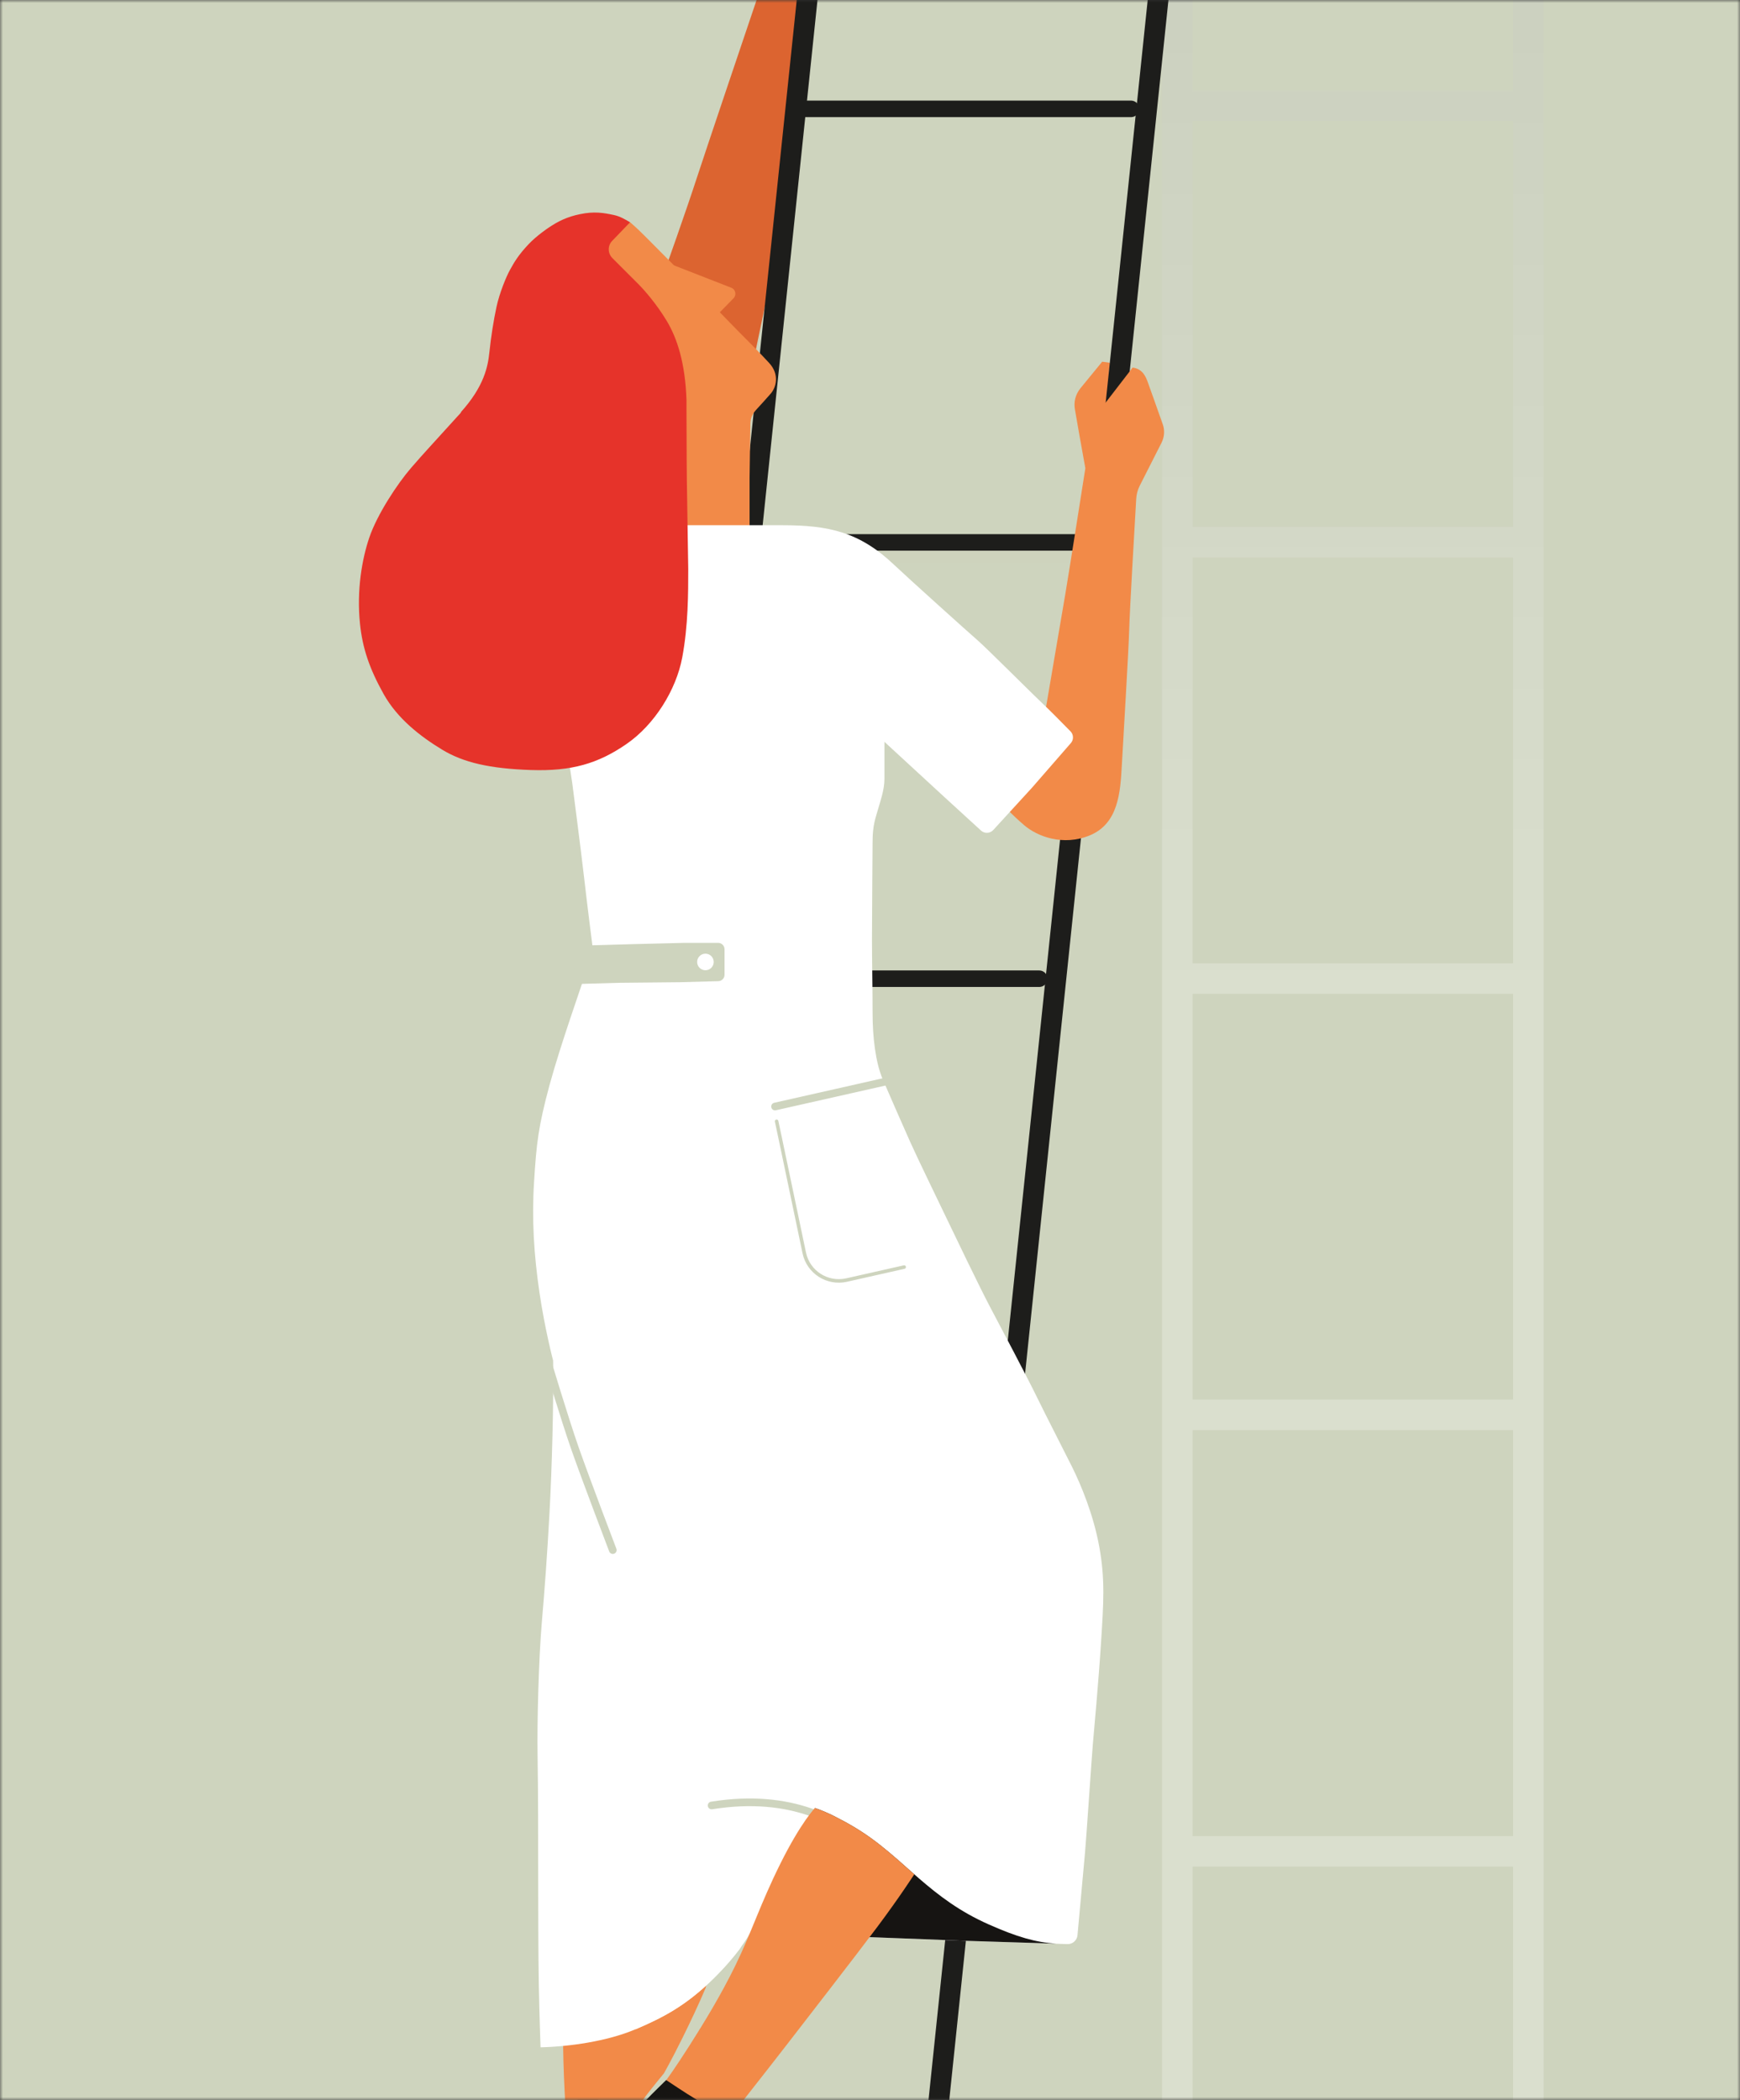<svg width="295" height="356" viewBox="0 0 295 356" fill="none" xmlns="http://www.w3.org/2000/svg">
<rect x="0" y="0" width="295" height="356" fill="#333333" stroke="none"/>
<mask id="mask0_905_2307" style="mask-type:alpha" maskUnits="userSpaceOnUse" x="0" y="0" width="295" height="356">
<rect width="295" height="356" fill="#D9D9D9"/>
</mask>
<g mask="url(#mask0_905_2307)">
</g>
<mask id="mask1_905_2307" style="mask-type:alpha" maskUnits="userSpaceOnUse" x="0" y="0" width="295" height="356">
<rect width="295" height="356" fill="#D9D9D9"/>
</mask>
<g mask="url(#mask1_905_2307)">
<path d="M305 -631H-4.05V843.462H305V-631Z" fill="#CED4BE"/>
<path d="M183.006 73.788L182.237 69.38C182.029 68.182 182.296 66.94 183.168 65.831L186.866 61.319C186.866 61.319 187.28 61.379 187.798 61.438C188.626 61.526 188.005 61.867 188.005 63.449V72.619L183.006 73.788Z" fill="#F28A48"/>
<path d="M112.662 46.026C112.662 46.026 116.241 35.998 118.164 30.082C119.776 25.142 126.491 5.263 128.636 -1.082C129.08 -2.384 129.671 -4.292 129.819 -6.791L130.426 -13.861C130.5 -15.681 130.884 -16.287 131.638 -17.736L135.41 -23.948C135.573 -24.215 135.883 -24.333 136.194 -24.274C136.948 -24.126 136.786 -24.244 137.126 -24.141C137.791 -23.934 138.013 -23.52 137.924 -22.144C137.836 -20.768 137.584 -13.876 137.584 -13.876L130.426 48.392L124.924 74.705L112.662 46.011V46.026Z" fill="#DC6430"/>
<path style="mix-blend-mode:multiply" opacity="0.25" d="M259.133 -603.031C257.699 -603.031 256.545 -601.877 256.545 -600.443V-576.334H202.189V-600.221C202.189 -601.655 201.036 -602.809 199.601 -602.809C198.166 -602.809 197.013 -601.655 197.013 -600.221V824.486C197.013 825.92 198.166 827.074 199.601 827.074C201.036 827.074 202.189 825.92 202.189 824.486V755.044H256.53V824.486C256.53 825.92 257.684 827.074 259.119 827.074C260.553 827.074 261.707 825.92 261.707 824.486V-600.443C261.707 -601.877 260.553 -603.031 259.119 -603.031H259.133ZM256.545 -571.157V-502.366H202.189V-571.157H256.545ZM202.189 601.946V533.155H256.53V601.946H202.189ZM256.53 607.123V675.914H202.189V607.123H256.53ZM202.189 527.978V459.187H256.53V527.978H202.189ZM202.189 454.01V385.219H256.53V454.01H202.189ZM202.189 380.042V316.443H256.53V380.042H202.189ZM202.189 311.266V242.445H256.53V311.266H202.189ZM202.189 237.268V168.477H256.53V237.268H202.189ZM202.189 163.301V94.509H256.53V163.301H202.189ZM202.189 89.333V20.541H256.53V89.333H202.189ZM202.189 15.365V-53.441H256.53V15.365H202.189ZM202.189 -58.618V-127.409H256.53V-58.618H202.189ZM202.189 -132.586V-201.377H256.53V-132.586H202.189ZM202.189 -206.554V-275.345H256.53V-206.554H202.189ZM202.189 -280.522V-349.313H256.545V-280.522H202.189ZM202.189 -354.489V-423.281H256.545V-354.489H202.189ZM202.189 -428.457V-497.248H256.545V-428.457H202.189ZM202.189 749.823V681.031H256.53V749.823H202.189Z" fill="url(#paint0_linear_905_2307)"/>
<path d="M50.748 824.486L199.512 -600.221" stroke="#1D1D1B" stroke-width="3.5" stroke-miterlimit="10" stroke-linecap="round"/>
<path d="M130.573 93.223H184.16" stroke="#CED3BD" stroke-width="4.5" stroke-miterlimit="10" stroke-linecap="round"/>
<path d="M115.221 241.144H168.822" stroke="#CED3BD" stroke-width="4.5" stroke-miterlimit="10" stroke-linecap="round"/>
<path d="M122.823 167.176H176.424" stroke="#CED3BD" stroke-width="4.5" stroke-miterlimit="10" stroke-linecap="round"/>
<path d="M107.573 315.111H161.174" stroke="#1D1D1B" stroke-width="2.8" stroke-miterlimit="10" stroke-linecap="round"/>
<path d="M136.638 18.456H191.748" stroke="#1D1D1B" stroke-width="2.8" stroke-miterlimit="10" stroke-linecap="round"/>
<path d="M130.336 91.951H183.923" stroke="#1D1D1B" stroke-width="2.8" stroke-miterlimit="10" stroke-linecap="round"/>
<path d="M114.984 239.886H168.585" stroke="#1D1D1B" stroke-width="2.8" stroke-miterlimit="10" stroke-linecap="round"/>
<path d="M122.586 165.919H176.188" stroke="#1D1D1B" stroke-width="2.8" stroke-miterlimit="10" stroke-linecap="round"/>
<path d="M110.28 824.486L259.015 -600.443" stroke="#1D1D1B" stroke-width="3.5" stroke-miterlimit="10" stroke-linecap="round"/>
<path d="M149.963 125.762L142.908 118.899" stroke="#1D1D1B" stroke-width="0.1" stroke-miterlimit="10"/>
<path d="M170.152 136.559C170.152 136.559 171.35 137.92 173.613 139.872C175.876 141.825 180.254 143.481 184.765 141.618C189.602 139.621 189.942 134.355 190.194 129.77C190.445 125.185 191.362 110.084 191.451 106.579C191.525 103.591 192.383 88.874 192.634 84.57C192.678 83.786 192.886 83.017 193.241 82.322L196.923 75.06C197.411 74.084 197.5 72.96 197.13 71.924C196.332 69.661 194.941 65.727 194.527 64.603C193.95 63.02 193.122 62.473 192.028 62.31L186.008 70.12L183.005 73.788L184.011 79.379C184.011 79.379 181.171 97.482 180.595 100.825C180.018 104.168 177.178 120.852 177.178 120.852L170.152 136.574V136.559Z" fill="#F28A48"/>
<path d="M95.46 344.796C95.46 351.053 95.8 356.51 96.569 368.905C97.353 381.3 97.457 389.331 97.353 395.025C97.235 400.72 96.909 405.512 96.909 405.512L109.526 408.085L111.301 396.105L114.54 372.603L120.87 328.571L95.475 344.796H95.46Z" fill="#F28A48"/>
<path d="M127.083 92.232V81.065L127.216 71.865C127.216 71.007 127.556 70.179 128.148 69.528C128.976 68.626 130.159 67.324 130.692 66.703C131.565 65.683 132.215 63.494 130.396 61.526C128.577 59.559 126.758 57.74 125.293 56.276C123.829 54.812 119.17 49.945 117.647 48.407C116.123 46.869 111.775 42.461 109.704 40.391C108.536 39.222 108.107 38.793 106.82 37.669L101.85 39.74L98.641 47.608L101.628 68.877L109.423 93.356L127.083 92.217V92.232Z" fill="#F28A48"/>
<path d="M113.401 44.65L123.977 48.777C124.716 49.058 124.908 50.005 124.361 50.567L121.27 53.732L113.401 44.65Z" fill="#F28A48"/>
<path d="M113.298 89.037H132.57C140.542 89.037 145.733 90.176 151.635 95.796C153.75 97.808 164.399 107.392 165.804 108.605C167.209 109.818 175.995 118.589 176.897 119.402C177.548 119.979 180.092 122.553 181.497 123.987C182.03 124.535 182.059 125.392 181.556 125.969L174.974 133.527L168.393 140.715C167.845 141.307 166.914 141.351 166.322 140.804L160.243 135.243L149.949 125.762V132.019C149.949 133.941 149.239 135.849 148.839 137.269C148.44 138.689 147.937 139.887 147.937 142.712C147.937 142.712 147.834 156.127 147.834 159.248C147.834 162.369 147.937 167.723 147.937 171.761C147.937 175.799 148.44 180.132 149.653 182.957C150.866 185.782 153.084 190.826 154.297 193.548C155.51 196.269 159.237 203.931 160.347 206.253C161.456 208.575 166.204 218.455 167.816 221.487C169.428 224.519 174.368 233.896 175.788 236.825C177.208 239.753 180.225 245.596 181.734 248.628C183.242 251.66 185.372 256.703 186.378 262.25C187.384 267.796 187.088 271.834 186.674 278.387C186.26 284.939 185.461 293.621 185.269 295.839C185.076 298.058 184.159 311.872 183.952 314.091L182.68 328.053C182.606 328.941 181.852 329.606 180.965 329.577L163.571 329.015L147.73 328.408L127.053 327.906C127.053 327.906 125.337 331.13 120.796 335.567C116.256 340.004 112.425 342.016 107.677 344.042C102.929 346.068 96.377 346.971 91.644 347.074C91.644 347.074 91.437 341.217 91.348 336.381C91.26 331.544 91.245 322.862 91.245 318.321C91.245 313.781 91.245 303.397 91.141 297.644C91.038 291.89 91.348 281.005 91.851 275.147C92.354 269.29 92.753 263.951 93.168 256.378C93.582 248.805 93.877 237.816 93.774 230.657C93.774 230.657 92.369 225.318 91.452 219.061C90.535 212.805 90.135 206.756 90.55 200.292C90.949 193.843 91.26 191.018 93.168 183.948C95.09 176.893 98.655 167.013 99.32 164.78C100.134 162.058 100.43 160.239 100.43 160.239C100.43 160.239 99.528 153.184 99.025 148.747C98.522 144.31 97.013 132.714 97.013 132.714C96.51 129.682 95.401 121.31 95.401 121.31L102.974 92.054L113.312 89.022L113.298 89.037Z" fill="white"/>
<path d="M100.444 160.254L107.706 160.047L116.078 159.84H121.757C122.349 159.84 122.837 160.328 122.837 160.919V165.253C122.837 165.83 122.379 166.318 121.787 166.333L115.368 166.51L104.881 166.614L97.619 166.821L97.22 160.461L100.444 160.254Z" fill="#CED4BE"/>
<path d="M119.598 164.484C120.374 164.484 121.004 163.855 121.004 163.079C121.004 162.303 120.374 161.674 119.598 161.674C118.822 161.674 118.193 162.303 118.193 163.079C118.193 163.855 118.822 164.484 119.598 164.484Z" fill="white"/>
<path d="M131.401 187.587L141.696 185.264L151.073 183.149" stroke="#CED4BE" stroke-width="1.3" stroke-miterlimit="10" stroke-linecap="round"/>
<path d="M78.125 69.883C82.133 65.446 82.725 62.029 82.962 59.781C83.243 57.074 83.701 54.22 84.175 52.031C84.677 49.679 85.846 46.854 86.452 45.774C87.162 44.487 87.843 43.275 89.647 41.367C90.993 39.947 92.916 38.66 92.916 38.66C94.691 37.447 96.244 36.737 98.329 36.308C100.755 35.805 102.308 36.072 104.098 36.456C105.088 36.663 106.065 37.225 106.819 37.684L103.787 40.834C103.003 41.648 103.018 42.934 103.817 43.748L108.121 48.052C109.245 49.176 111.315 51.528 113.061 54.441C114.806 57.355 116.181 61.556 116.389 67.842V69.691C116.389 75.592 116.448 81.39 116.448 81.39L116.684 96.432C116.684 100.529 116.684 106.046 115.664 111.474C114.643 116.917 111.02 122.819 106.213 126.132C101.406 129.445 96.909 130.776 89.987 130.539C83.065 130.303 78.569 129.282 74.945 127.078C71.322 124.874 67.387 121.872 65.021 117.627C62.654 113.367 61.456 109.936 61.027 105.691C60.45 100.041 61.382 94.761 62.595 91.181C63.941 87.203 67.358 82.026 69.709 79.305C71.987 76.672 73.17 75.444 77.504 70.652L78.17 69.927L78.125 69.883Z" fill="#E6332A"/>
<path d="M105.267 362.649C105.267 362.649 109.837 356.54 110.488 355.668C111.138 354.795 113.387 352.059 113.387 352.059C113.387 352.059 114.629 349.914 116.626 345.876C117.942 343.214 119.347 340.27 120.664 337.15" stroke="#CED4BE" stroke-width="2" stroke-miterlimit="10" stroke-linecap="round"/>
<path d="M140.439 308.485C139.477 308.012 138.457 307.568 137.333 307.184C133.029 305.69 127.512 304.98 120.649 306.075" stroke="#CED4BE" stroke-width="1.3" stroke-miterlimit="10" stroke-linecap="round"/>
<path d="M131.667 190.087L132.289 193.015L136.356 212.406C137.036 215.66 140.261 217.73 143.515 217.006L153.291 214.802" stroke="#CED4BE" stroke-width="0.6" stroke-miterlimit="10" stroke-linecap="round"/>
<path d="M92.709 230.45C92.709 230.45 95.697 240.463 97.531 245.684C99.365 250.905 103.891 262.782 103.891 262.782" stroke="#CED4BE" stroke-width="1.3" stroke-miterlimit="10" stroke-linecap="round"/>
<path d="M167.58 326.219C162.699 324.045 159.252 321.427 155.732 318.38C155.155 317.877 154.579 317.375 154.002 316.857C149.165 312.538 146.488 310.423 141.267 307.805C140.306 307.332 139.285 306.888 138.161 306.503L136.697 328.142L147.745 328.408L163.586 329.015L179.042 329.503C175.626 329.281 172.461 328.394 167.58 326.219Z" fill="#161412"/>
<path d="M112.958 352.635C112.958 352.635 114.437 350.639 116.847 346.852C119.377 342.888 122.216 338.229 124.642 333.274C127.452 327.521 128.857 322.862 132.318 315.91C135.779 308.959 138.161 306.503 138.161 306.503C139.285 306.888 140.305 307.332 141.267 307.805C146.488 310.408 149.165 312.538 154.001 316.857C154.342 317.153 154.667 317.449 155.007 317.744C155.007 317.744 152.537 321.59 148.751 326.648C144.964 331.707 136.223 342.962 133.383 346.645C130.544 350.328 122.749 360.223 122.749 360.223L114.126 357.28L112.972 352.65L112.958 352.635Z" fill="#F28A48"/>
<path d="M112.958 352.635C112.958 352.635 116.463 354.987 117.883 355.815C120.057 357.102 123.607 359.424 123.341 359.35C123.341 359.35 126.698 364.749 128.31 367.248C128.991 368.299 129.878 369.615 130.5 370.547C130.988 371.272 131.816 371.996 132.6 372.396C136.15 374.171 139.448 375.916 140.513 376.404C141.873 377.04 142.509 377.986 142.509 379.776H119.347C118.209 379.776 117.114 379.332 116.286 378.534C113.342 375.664 106.169 368.624 104.098 366.302C102.767 364.808 102.871 363.181 103.699 362.264C103.699 362.264 108.905 356.688 109.66 355.889C110.414 355.091 112.943 352.621 112.943 352.621L112.958 352.635Z" fill="#161412"/>
<path d="M107.707 344.042C112.455 342.03 116.286 340.004 120.826 335.567C122.912 333.526 124.406 331.736 125.411 330.405C126.58 328.837 123.119 327.432 123.119 327.432L117.04 327.832L107.722 344.042H107.707Z" fill="white"/>
</g>
<defs>
<linearGradient id="paint0_linear_905_2307" x1="229.375" y1="358.137" x2="229.375" y2="-594.985" gradientUnits="userSpaceOnUse">
<stop offset="0.2" stop-color="white"/>
<stop offset="1"/>
</linearGradient>
</defs>
</svg>
